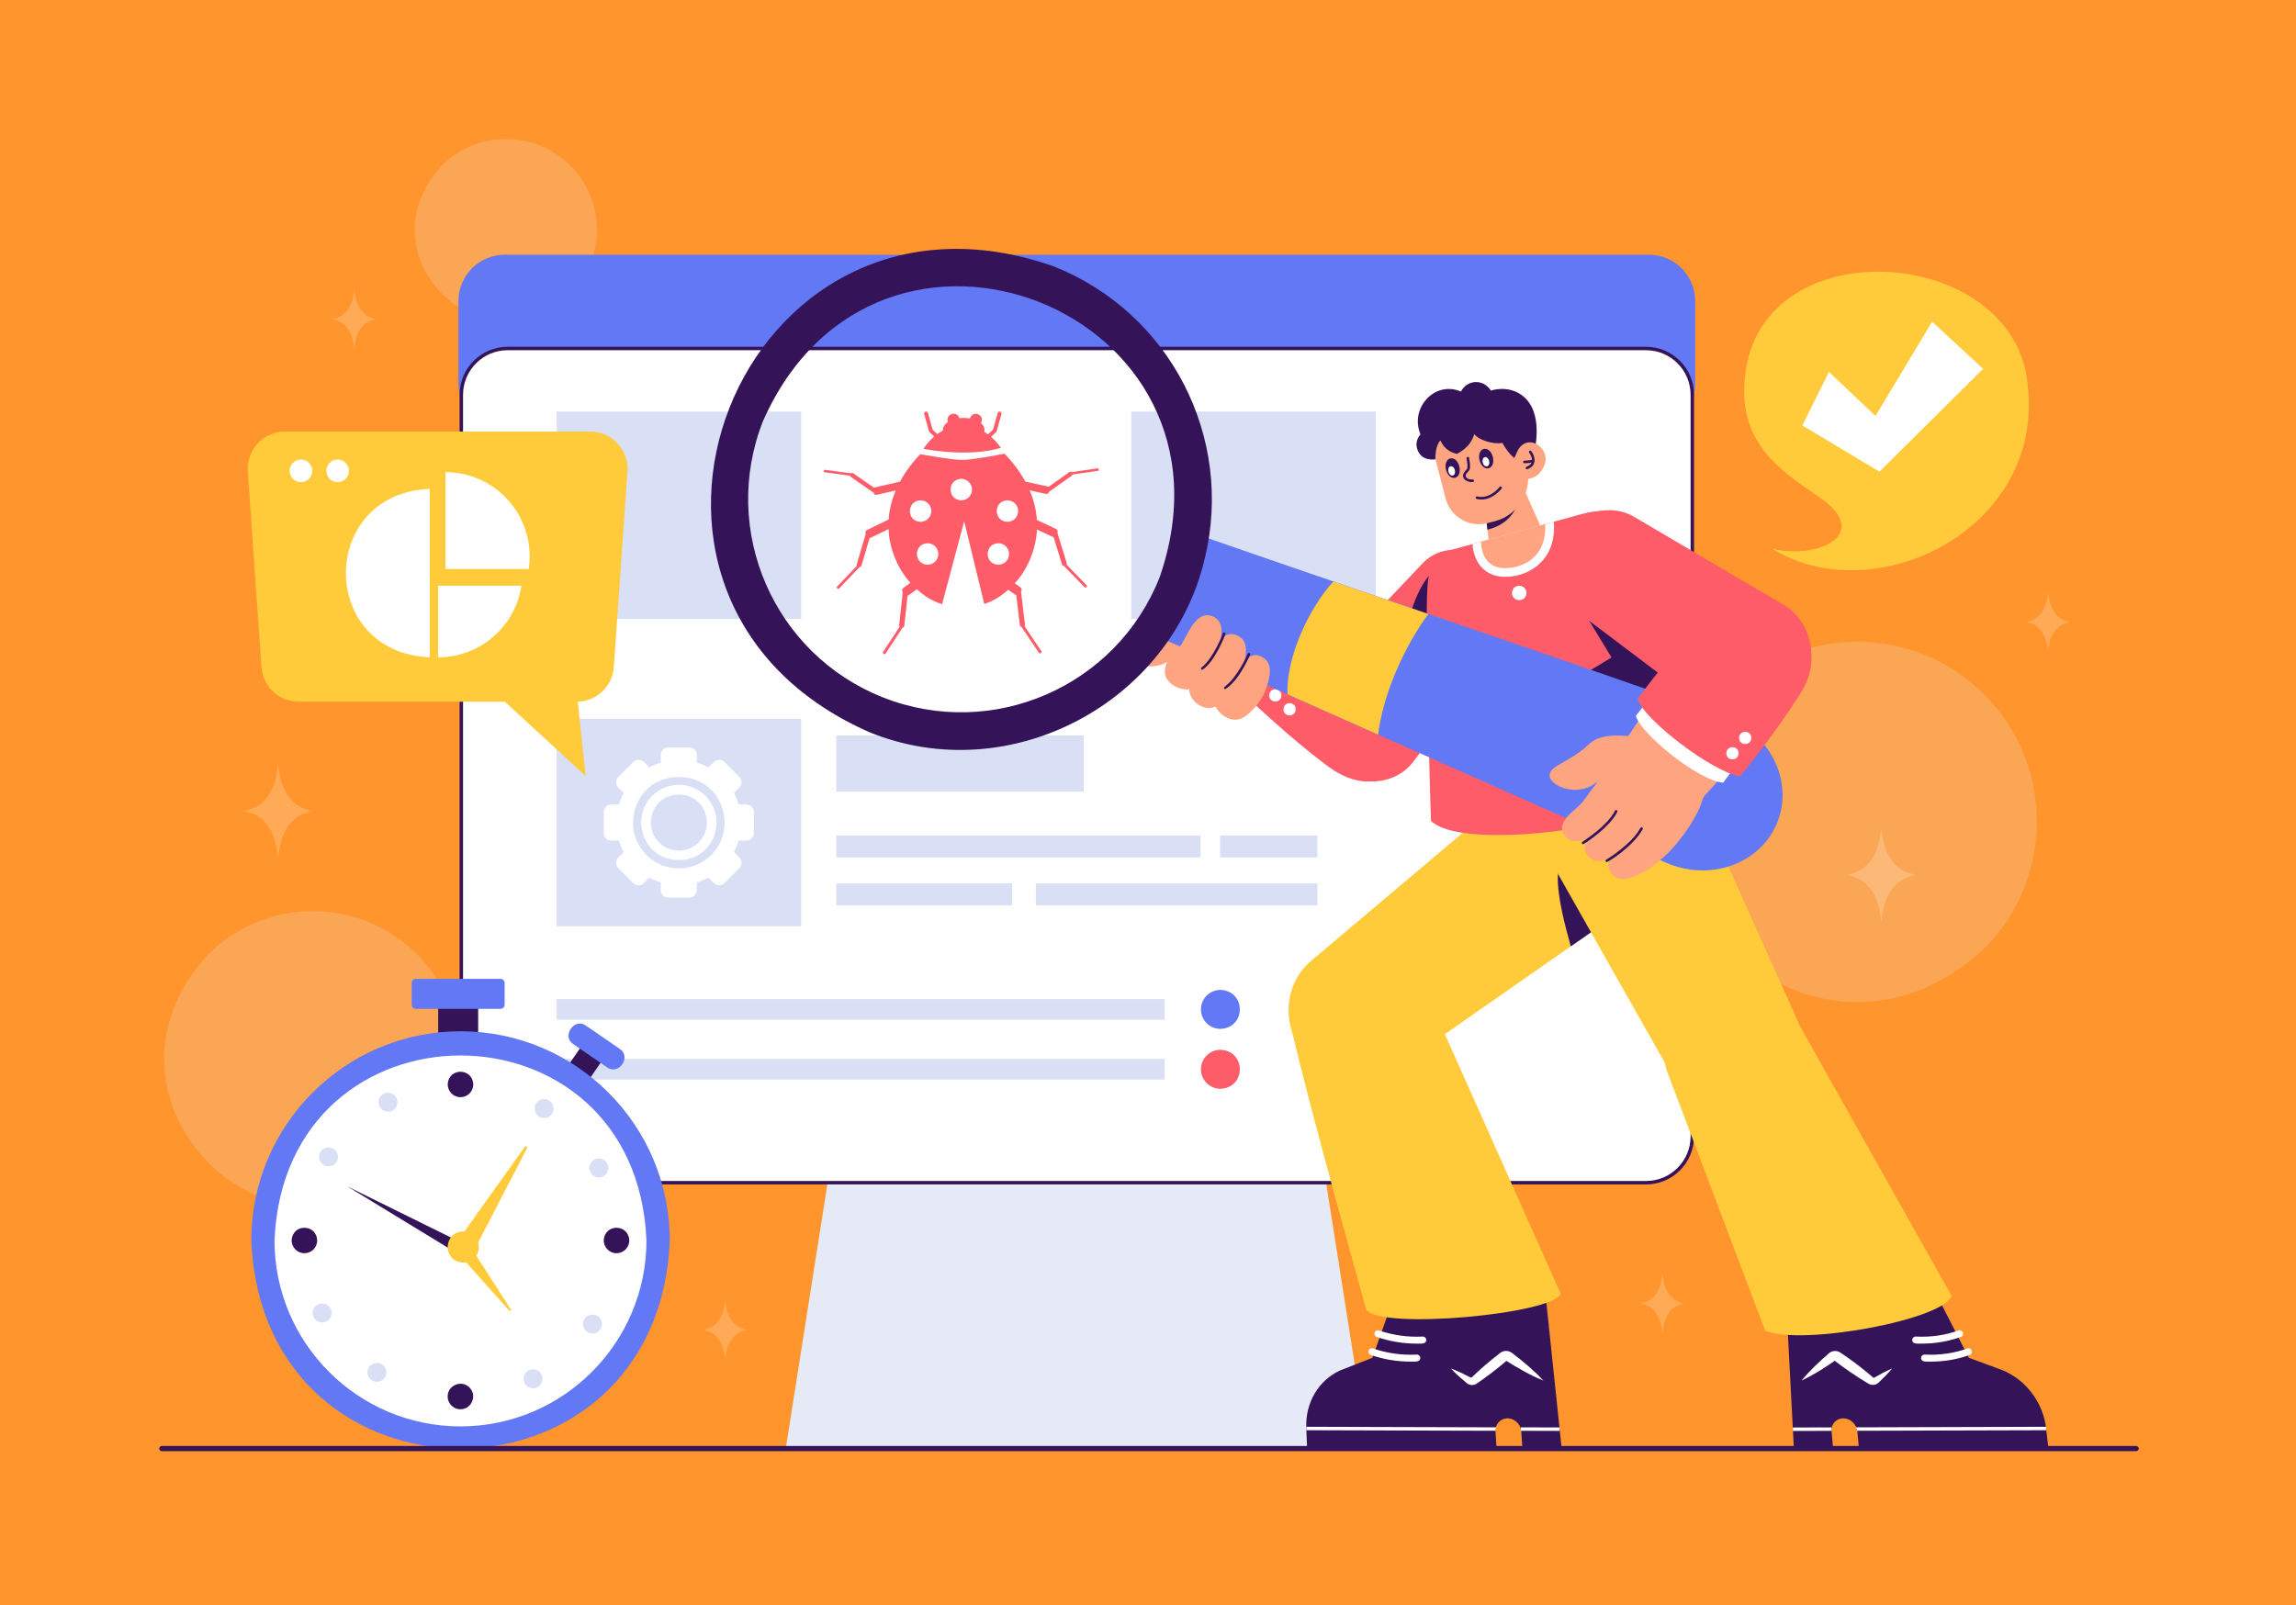 <svg width="1024" height="716" viewBox="0 0 1024 716" fill="none" xmlns="http://www.w3.org/2000/svg">
<rect x="0" y="0" width="1024" height="716" fill="#333333" stroke="none"/>
<g clip-path="url(#clip0_1637_22097)">
<rect width="1024" height="716" fill="#0047DB"/>
<path d="M1024 0H0V716H1024V0Z" fill="#FF952C"/>
<g opacity="0.2">
<path d="M186.074 425.778C211.822 451.525 211.822 493.271 186.074 519.019C121.777 578.405 33.455 490.048 92.833 425.777C118.58 400.029 160.327 400.029 186.074 425.778Z" fill="#E8EAF5"/>
</g>
<g opacity="0.2">
<path d="M254.356 73.872C270.186 89.702 270.186 115.366 254.356 131.196C214.826 167.706 160.527 113.385 197.032 73.871C212.861 58.043 238.526 58.043 254.356 73.872Z" fill="#E8EAF5"/>
</g>
<g opacity="0.2">
<path d="M884.945 309.773C916.258 341.086 916.258 391.855 884.945 423.168C806.75 495.39 699.339 387.934 771.551 309.772C802.863 278.46 853.631 278.46 884.945 309.773Z" fill="#E8EAF5"/>
</g>
<path d="M586.873 498.665H373.666L350.445 646.202H610.094L586.873 498.665Z" fill="#E6EAF7"/>
<path d="M735.406 113.639H225.126C213.726 113.639 204.484 122.88 204.484 134.28V171.289C204.484 182.689 213.726 191.93 225.126 191.93H735.406C746.806 191.93 756.048 182.689 756.048 171.289V134.28C756.047 122.88 746.805 113.639 735.406 113.639Z" fill="#6278F5"/>
<path d="M734.125 155.465H226.391C214.992 155.465 205.75 164.706 205.75 176.106V506.959C205.75 518.359 214.992 527.601 226.391 527.601H734.124C745.524 527.601 754.764 518.359 754.764 506.959V176.106C754.765 164.706 745.524 155.465 734.125 155.465Z" fill="white"/>
<path d="M734.12 528.369H226.387C214.582 528.369 204.977 518.764 204.977 506.959V176.106C204.977 164.301 214.581 154.696 226.387 154.696H734.12C745.925 154.696 755.529 164.3 755.529 176.106V506.959C755.529 518.764 745.925 528.369 734.12 528.369ZM226.387 156.234C215.429 156.234 206.514 165.149 206.514 176.107V506.96C206.514 517.918 215.429 526.833 226.387 526.833H734.12C745.078 526.833 753.992 517.918 753.992 506.96V176.106C753.992 165.148 745.077 156.233 734.12 156.233L226.387 156.234Z" fill="#341359"/>
<path d="M451.372 394.072H373V403.876H451.372V394.072Z" fill="#D9E0F5"/>
<path d="M535.39 372.702H373V382.506H535.39V372.702Z" fill="#D9E0F5"/>
<path d="M587.539 394.072H461.953V403.876H587.539V394.072Z" fill="#D9E0F5"/>
<path d="M587.526 372.702H544.133V382.506H587.526V372.702Z" fill="#D9E0F5"/>
<path d="M483.335 328.098H373V353.148H483.335V328.098Z" fill="#D9E0F5"/>
<path d="M357.292 320.672H248.25V413.189H357.292V320.672Z" fill="#D9E0F5"/>
<path d="M302.767 350.099C293.487 350.099 285.938 357.649 285.938 366.932C286.862 389.26 318.68 389.25 319.6 366.932C319.6 357.649 312.05 350.099 302.767 350.099ZM302.767 379.456C295.863 379.456 290.243 373.836 290.243 366.932C290.932 350.312 314.609 350.32 315.294 366.932C315.294 373.836 309.674 379.456 302.767 379.456Z" fill="white"/>
<path d="M332.871 358.875H329.466C328.928 357.079 328.214 355.36 327.341 353.736L329.744 351.333C331.064 350.012 331.064 347.875 329.744 346.558L323.124 339.939C321.807 338.618 319.67 338.618 318.349 339.939L315.947 342.342C314.322 341.469 312.603 340.755 310.807 340.216V336.812C310.807 334.948 309.297 333.438 307.433 333.438H298.069C296.205 333.438 294.695 334.948 294.695 336.812V340.216C292.899 340.755 291.181 341.469 289.556 342.342L287.149 339.939C285.832 338.618 283.695 338.618 282.378 339.939L275.755 346.558C274.438 347.875 274.438 350.011 275.755 351.333L278.162 353.736C277.289 355.36 276.575 357.079 276.033 358.875H272.632C270.769 358.875 269.258 360.385 269.258 362.249V371.613C269.258 373.477 270.768 374.987 272.632 374.987H276.033C276.575 376.783 277.289 378.502 278.162 380.126L275.755 382.532C274.438 383.849 274.438 385.986 275.755 387.303L282.378 393.927C283.695 395.244 285.832 395.244 287.149 393.927L289.556 391.521C291.18 392.394 292.899 393.107 294.695 393.65V397.051C294.695 398.915 296.205 400.425 298.069 400.425H307.433C309.296 400.425 310.807 398.915 310.807 397.051V393.65C312.603 393.107 314.322 392.394 315.947 391.521L318.349 393.927C319.67 395.244 321.807 395.244 323.124 393.927L329.744 387.303C331.064 385.987 331.064 383.85 329.744 382.532L327.341 380.126C328.214 378.502 328.928 376.783 329.466 374.987H332.871C334.734 374.987 336.245 373.477 336.245 371.613V362.249C336.245 360.385 334.735 358.875 332.871 358.875ZM302.75 387.39C291.47 387.39 282.293 378.212 282.293 366.933C283.416 339.785 322.094 339.798 323.212 366.933C323.212 378.212 314.034 387.39 302.75 387.39Z" fill="white"/>
<path d="M357.3 183.593H248.258V276.11H357.3V183.593Z" fill="#D9E0F5"/>
<path d="M613.565 183.593H504.523V276.11H613.565V183.593Z" fill="#D9E0F5"/>
<path d="M489.988 209.213C489.96 209.021 489.781 208.887 489.588 208.914L477.797 210.622C477.589 210.409 477.259 210.363 477.009 210.54L467.637 217.189C467.521 217.105 467.387 217.042 467.238 217.01L457.304 214.833C454.222 209.181 450.462 204.911 448.011 202.396C448.011 202.396 433.976 205.151 429.229 205.177C424.483 205.202 410.42 202.595 410.42 202.595C408.035 205.095 404.402 209.303 401.408 214.85L390.256 217.417C390.107 217.451 389.974 217.516 389.858 217.601L380.417 211.052C380.165 210.877 379.835 210.927 379.63 211.142L367.82 209.559C367.627 209.533 367.45 209.669 367.424 209.862C367.384 210.146 367.261 210.598 367.673 210.66L379.062 212.187C379.077 212.363 379.159 212.532 379.315 212.64L389.704 219.846C389.805 220.463 390.406 220.88 391.019 220.736L399.509 218.782C397.868 222.636 396.654 226.992 396.328 231.756L386.644 236.442C386.005 236.748 385.77 237.538 386.117 238.151L382.083 251.803C382.023 252.008 382.069 252.215 382.181 252.379L373.262 261.752C372.946 262.094 373.37 262.409 373.607 262.628C373.766 262.779 374.017 262.773 374.168 262.614L383.416 252.895C383.748 252.94 384.073 252.75 384.17 252.419L387.837 240.012C387.998 240.005 388.16 239.967 388.315 239.893L396.281 236.037C396.562 244.02 400.116 253.642 406.033 259.973L402.846 262.298C402.243 262.735 402.15 263.593 402.623 264.162L401.017 279.017C400.994 279.242 401.08 279.445 401.226 279.594L393.773 290.947C393.51 291.36 394.007 291.605 394.293 291.787C394.485 291.914 394.744 291.86 394.87 291.667L402.598 279.896C402.949 279.879 403.249 279.623 403.287 279.262L404.747 265.761C404.917 265.894 408.679 262.977 408.903 262.86C412.343 265.975 416.245 268.37 420.166 269.52L430.019 232.515L438.974 269.421C442.699 268.285 446.397 266.023 449.685 263.085C449.98 263.247 452.978 265.56 453.26 265.505L454.862 278.989C454.905 279.35 455.207 279.603 455.558 279.616L463.41 291.305C463.538 291.496 463.797 291.547 463.989 291.418C464.271 291.232 464.767 290.986 464.499 290.573L456.926 279.3C457.071 279.148 457.155 278.944 457.129 278.72L455.366 263.883C455.832 263.31 455.731 262.452 455.123 262.022L452.576 260.204C458.566 253.869 462.164 244.279 462.473 236.194L469.417 239.464C469.572 239.537 469.735 239.573 469.896 239.578L473.693 251.945C473.794 252.275 474.121 252.461 474.452 252.413L483.802 262.034C483.955 262.191 484.206 262.194 484.364 262.042C484.595 261.825 485.021 261.496 484.698 261.163L475.68 251.884C475.79 251.718 475.835 251.512 475.772 251.307L471.594 237.699C471.933 237.082 471.692 236.295 471.049 235.996L462.45 231.946C462.137 227.084 460.891 222.653 459.204 218.737L466.508 220.337C467.122 220.475 467.72 220.052 467.814 219.433L478.126 212.118C478.281 212.008 478.362 211.838 478.375 211.662L489.747 210.015C490.157 209.949 490.032 209.496 489.988 209.213Z" fill="#FF5C6A"/>
<path d="M415.352 227.988C415.352 230.636 413.205 232.783 410.557 232.783C404.22 232.587 404.221 223.388 410.557 223.194C413.205 223.193 415.352 225.34 415.352 227.988Z" fill="white"/>
<path d="M454.094 227.988C454.094 230.636 451.947 232.783 449.299 232.783C442.962 232.587 442.963 223.388 449.299 223.194C451.947 223.193 454.094 225.34 454.094 227.988Z" fill="white"/>
<path d="M450.047 247.126C450.047 249.774 447.901 251.92 445.253 251.92C438.915 251.724 438.917 242.526 445.253 242.332C447.901 242.332 450.047 244.478 450.047 247.126Z" fill="white"/>
<path d="M418.493 247.126C418.493 249.774 416.346 251.92 413.698 251.92C407.36 251.724 407.362 242.526 413.698 242.332C416.346 242.332 418.493 244.478 418.493 247.126Z" fill="white"/>
<path d="M433.508 218.399C433.508 221.047 431.362 223.194 428.714 223.194C422.376 222.998 422.378 213.799 428.714 213.605C431.362 213.604 433.508 215.751 433.508 218.399Z" fill="white"/>
<path d="M446.402 199.795C444.505 197.033 441.936 194.46 438.939 192.604C439.376 191.16 438.747 189.832 437.491 188.768C439.563 185.1 433.808 182.648 432.597 186.676C431.12 186.412 429.391 186.349 427.867 186.548C427.025 183.548 422.626 184.118 422.565 187.242C422.57 187.601 422.643 187.945 422.766 188.258C421.396 189.171 420.557 190.36 420.557 191.655C420.553 191.768 420.573 191.884 420.583 192.005C417.004 193.975 413.966 196.976 411.844 200.214C416.805 201.147 433.041 203.663 446.402 199.795Z" fill="#FF5C6A"/>
<path d="M420.223 195.613C419.828 196.047 419.465 196.505 419.131 196.984L414.407 192.63L412.183 184.699C411.892 183.591 413.537 183.131 413.864 184.23L415.958 191.682L420.223 195.613Z" fill="#FF5C6A"/>
<path d="M446.642 184.699L444.413 192.63L439.694 196.979C439.359 196.5 438.995 196.046 438.602 195.612L442.866 191.682L444.961 184.23C445.287 183.132 446.934 183.59 446.642 184.699Z" fill="#FF5C6A"/>
<path d="M519.352 445.674H248.266V454.892H519.352V445.674Z" fill="#D9E0F5"/>
<path d="M535.617 450.28C535.617 455.08 539.509 458.972 544.309 458.972C555.826 458.546 555.823 442.013 544.309 441.588C539.509 441.588 535.617 445.48 535.617 450.28Z" fill="#6278F5"/>
<path d="M519.352 472.398H248.266V481.616H519.352V472.398Z" fill="#D9E0F5"/>
<path d="M535.617 477.004C535.617 481.804 539.509 485.696 544.309 485.696C555.826 485.27 555.823 468.736 544.309 468.312C539.509 468.312 535.617 472.204 535.617 477.004Z" fill="#FF5C6A"/>
<path d="M582.586 636.964C582.141 625.869 587.946 615.74 597.807 611.292L612.099 605.69L619.694 584.237L689.396 578.515L696.494 646.174C696.52 646.24 678.982 646.165 678.985 646.129L678.473 638.489C678.254 635.172 675.248 632.5 671.914 632.732C668.884 632.941 666.775 635.606 666.978 638.656L667.477 646.095C667.47 646.171 582.977 645.844 582.944 645.873L582.586 636.964Z" fill="#341359"/>
<path d="M631.784 599.378C625.733 599.378 619.77 598.381 614.022 596.404C613.22 596.128 612.792 595.254 613.068 594.45C613.344 593.647 614.217 593.218 615.022 593.497C621.304 595.656 627.856 596.577 634.497 596.233C635.318 596.175 636.068 596.839 636.111 597.689C636.091 599.926 633.271 599.239 631.784 599.378Z" fill="white"/>
<path d="M629.113 607.41C623.062 607.41 617.1 606.412 611.35 604.436C610.548 604.16 610.12 603.285 610.396 602.482C610.672 601.679 611.543 601.251 612.35 601.528C618.632 603.689 625.186 604.605 631.824 604.265C632.653 604.217 633.395 604.872 633.439 605.721C633.416 607.959 630.601 607.272 629.113 607.41Z" fill="white"/>
<path d="M667.023 638.255L582.609 638.015L582.614 636.478L667.259 636.719L667.452 636.847L667.025 637.494L667.023 638.255Z" fill="white"/>
<path d="M678.301 636.727L678.297 638.264L695.559 638.312L695.564 636.775L678.301 636.727Z" fill="white"/>
<path d="M688.333 615.869C682.464 613.495 677.089 610.36 671.771 607.05C671.729 607.058 671.721 607.078 671.77 607.086C671.794 607.089 671.832 607.08 671.871 607.062C667.724 610.615 663.083 614.173 658.483 617.303C657.274 618.065 655.656 618.02 654.48 617.252L654.221 617.068C651.723 614.979 649.309 612.854 647.062 610.458C650.14 611.605 653.032 613.01 655.924 614.508C655.961 614.521 655.975 614.521 656 614.528C656.047 614.534 656.088 614.542 656.129 614.542C656.257 614.546 656.396 614.508 656.452 614.408C656.462 614.392 656.465 614.372 656.469 614.36C660.398 610.552 664.685 606.93 669.017 603.567L669.323 603.344C670.662 602.421 672.569 602.422 673.895 603.238C674.006 603.299 674.108 603.372 674.212 603.442C679.228 607.245 684.018 611.194 688.333 615.869Z" fill="white"/>
<path d="M728.781 356.443C716.272 340.16 694.031 336.326 679.905 348.258L584.671 428.705C572.856 438.685 571.308 456.74 581.293 469.738C591.278 482.736 609.123 485.895 621.81 477.053L724.089 405.776C739.26 395.204 741.289 372.726 728.781 356.443Z" fill="#FFCB3B"/>
<path d="M717.52 410.352L700.571 422.166C694.173 399.773 693.385 388.067 696.636 384.057L717.52 410.352Z" fill="#341359"/>
<path d="M633.999 438.024C628.824 426.897 612.787 422.697 597.439 428.447C582.09 434.197 572.219 442.28 576.17 459.689C583.738 493.031 609.336 584.237 609.336 584.237C615.837 593.46 693.489 586.094 696.046 577.056L633.999 438.024Z" fill="#FFCB3B"/>
<path d="M912.513 636.964C911.212 625.869 903.813 615.741 893.251 611.292L878.078 605.69L863.101 576.406L796.828 584.441L800.056 646.173C800.037 646.241 817.56 646.163 817.557 646.128L816.867 638.488C816.565 635.162 819.157 632.499 822.52 632.732C825.583 632.94 828.112 635.606 828.388 638.656L829.061 646.095C829.075 646.171 913.522 645.843 913.559 645.873L912.513 636.964Z" fill="#341359"/>
<path d="M857.174 599.378C855.687 599.24 852.86 599.929 852.836 597.689C852.879 596.839 853.611 596.175 854.45 596.232C861.141 596.571 867.532 595.658 873.456 593.505C874.256 593.215 875.137 593.627 875.427 594.424C875.716 595.222 875.305 596.104 874.507 596.394C869.053 598.377 863.235 599.378 857.174 599.378Z" fill="white"/>
<path d="M861.119 607.41C859.631 607.272 856.805 607.96 856.781 605.721C856.825 604.873 857.543 604.218 858.395 604.265C865.083 604.606 871.476 603.691 877.401 601.537C879.307 600.877 880.343 603.703 878.452 604.427C872.997 606.41 867.178 607.41 861.119 607.41Z" fill="white"/>
<path d="M828.18 638.255L828.178 637.493L827.711 636.876L827.915 636.723C828.045 636.71 912.369 636.483 912.552 636.478L912.556 638.015L828.18 638.255Z" fill="white"/>
<path d="M816.872 636.749L799.617 636.799L799.622 638.337L816.876 638.287L816.872 636.749Z" fill="white"/>
<path d="M803.477 615.869C807.21 611.309 811.406 607.395 815.809 603.587L815.89 603.524L816.056 603.403C817.358 602.491 819.153 602.447 820.521 603.208C825.634 606.561 830.57 610.344 835.216 614.325C835.336 614.498 835.56 614.608 835.751 614.616C835.793 614.608 835.785 614.634 835.871 614.589C838.471 613.086 841.111 611.652 843.895 610.46C842.038 612.681 839.997 614.712 837.912 616.686C837.065 617.614 835.646 618.007 834.451 617.701C833.775 617.572 833.11 617.132 832.529 616.781C827.646 613.847 822.887 610.564 818.368 607.105C818.365 607.099 818.361 607.095 818.358 607.092C818.352 607.083 818.345 607.079 818.342 607.073C818.333 607.065 818.33 607.048 818.335 607.039C818.339 607.029 818.355 607.016 818.375 606.995C818.385 606.985 818.396 606.973 818.406 606.959L818.414 606.949L818.416 606.943C813.641 610.27 808.816 613.373 803.477 615.869Z" fill="white"/>
<path d="M799.643 452.169C793.694 441.437 777.399 438.382 762.496 445.203C747.593 452.025 739.257 466.355 743.491 477.871L787.252 593.643C804.168 600.492 867.477 588.503 870.354 578.026L799.643 452.169Z" fill="#FFCB3B"/>
<path d="M801.18 454.118L750.113 340.393C742.538 323.524 720.826 317.361 702.505 326.631C684.185 335.902 676.291 357.046 685.397 373.141L746.781 481.645C754.396 495.105 771.851 499.976 786.475 492.576C801.1 485.175 807.515 468.225 801.18 454.118Z" fill="#FFCB3B"/>
<path d="M502.823 288.969C498.292 295.105 513.03 300.782 521.54 294.667C523.73 293.093 525.166 291.592 525.355 291.582C533.717 293.979 540.996 288.641 544.594 284.565L536.838 270.931C536.838 270.931 524.131 269.849 518.927 275.763C512.525 283.036 504.895 286.162 502.823 288.969Z" fill="#FFA480"/>
<path d="M586.058 302.331L634.623 251.144C636.459 249.21 638.672 247.712 641.203 246.695C649.05 243.539 658.875 245.489 666.235 251.662C676.261 260.07 678.92 273.72 672.292 282.737L630.486 339.594C621.298 351.797 603.382 350.965 591.53 340.981C579.935 331.662 575.546 313.338 586.058 302.331Z" fill="#FF5C6A"/>
<path d="M588.898 336.141L546.709 292.1C529.139 272.691 553.874 245.204 575.025 260.657L623.098 297.919C636.006 307.925 638.697 326.071 628.593 337.37C618.486 348.673 600.212 347.951 588.898 336.141Z" fill="#FFA480"/>
<path d="M587.833 333.14C574.675 320.938 556.008 305.092 556.008 305.092C557.6 294.175 580.845 269.776 588.734 268.537C588.734 268.537 598.055 277.377 616.669 293.426L587.833 333.14Z" fill="white"/>
<path d="M596.211 269.941C596.211 269.941 609.117 280.821 628.106 299.945C634.495 306.38 637.733 311.676 637.798 319.588C638.027 330.207 631.153 340.944 621.508 345.676C610.93 350.99 601.483 348.858 591.114 341.018C574.293 328.302 558.234 312.852 558.234 312.852C560.799 300.889 587.299 271.325 596.211 269.941Z" fill="#FF5C6A"/>
<path d="M568.564 312.936C564.968 312.569 565.373 307.287 568.983 307.473C572.578 307.84 572.173 313.121 568.564 312.936Z" fill="white"/>
<path d="M574.939 319.137C571.343 318.77 571.748 313.488 575.357 313.673C578.953 314.041 578.548 319.322 574.939 319.137Z" fill="white"/>
<path d="M638.01 255.97L639.909 276.109L628.383 275.766C630.803 267.499 633.869 260.598 638.01 255.97Z" fill="#341359"/>
<path d="M678.182 214.762L661.383 219.37L664.637 246.928L689.442 240.126L678.182 214.762Z" fill="#FFA480"/>
<path d="M663.388 236.295C674.687 233.469 678.811 224.758 677.673 214.901L661.383 219.368L663.388 236.295Z" fill="#341359"/>
<path d="M680.932 208.357L675.184 186.14C674.737 184.412 672.972 183.373 671.244 183.82L640.182 191.857C638.453 192.304 637.414 194.068 637.862 195.797L644.741 222.386C646.857 230.563 655.2 235.476 663.377 233.362L666.716 232.498C677.308 229.757 683.672 218.949 680.932 208.357Z" fill="#FFA480"/>
<path d="M678.636 176.232C672.235 171.637 664.942 174.238 664.942 174.238C661.641 169.091 654.607 169.089 651.545 174.671C639.91 169.604 628.557 182.119 633.542 193.792C633.542 193.792 630.848 196.349 632.066 200.28C633.868 206.091 640.159 204.906 640.159 204.906C640.159 204.906 640.108 202.167 640.673 200.009C641.392 197.265 642.402 196.499 642.402 196.499C644.235 200.419 647.008 201.858 649.821 202.478C654.957 199.701 656.598 196.55 657.522 193.639C659.169 196.066 665.738 198.408 670.092 197.578C671.29 200.009 674.578 204.576 676.975 205.175L684.345 201.067C684.345 201.067 688.892 183.593 678.636 176.232Z" fill="#341359"/>
<path d="M656.543 215.054C653.855 215.21 650.802 212.818 653.629 209.971C653.993 209.568 654.337 209.187 654.42 208.788C654.649 207.675 654.245 205.322 654.07 204.509C653.913 203.774 655.038 203.527 655.197 204.266C655.225 204.394 655.875 207.442 655.549 209.022C655.375 210.383 653.27 211.262 653.735 212.563C654.252 214.045 656.764 213.896 656.789 213.894C657.729 213.938 657.57 215.207 656.543 215.054Z" fill="#341359"/>
<path d="M660.725 222.832C660.098 222.75 657.956 222.93 658.144 221.876C658.22 221.567 658.534 221.378 658.84 221.451C664.56 222.833 668.75 217.273 668.79 217.217C669.235 216.614 670.165 217.291 669.718 217.901C669.552 218.126 666.019 222.832 660.725 222.832Z" fill="#341359"/>
<path d="M659.853 205.329C661.44 211.034 667.123 209.595 665.804 203.822C664.218 198.117 658.534 199.557 659.853 205.329Z" fill="#341359"/>
<path d="M661.299 206.332C662.041 209.044 664.768 208.353 664.131 205.615C663.388 202.904 660.662 203.594 661.299 206.332Z" fill="white"/>
<path d="M644.908 209.566C646.494 215.272 652.178 213.832 650.859 208.06C649.272 202.355 643.589 203.795 644.908 209.566Z" fill="#341359"/>
<path d="M646.018 210.433C646.76 213.145 649.486 212.455 648.85 209.716C648.107 207.004 645.38 207.695 646.018 210.433Z" fill="white"/>
<path d="M674.971 205.194L676.922 200.937C681.486 192.645 692.164 200.168 688.601 207.921C687.44 210.872 684.868 213.2 681.689 213.589C676.192 214.294 673.116 209.244 674.971 205.194Z" fill="#FFA480"/>
<path d="M681.005 209.35C680.393 209.37 680.206 208.448 680.795 208.237C684.652 206.879 683.071 203.297 682.011 201.929C681.556 201.333 682.458 200.629 682.924 201.224C684.499 203.193 685.91 207.807 681.005 209.35Z" fill="#341359"/>
<path d="M679.886 206.642C679.134 206.639 679.131 205.495 679.883 205.489C682.142 205.479 683.413 205.077 683.425 205.074C683.729 204.976 684.052 205.14 684.151 205.443C684.249 205.745 684.085 206.07 683.783 206.169C683.729 206.188 682.343 206.632 679.886 206.642Z" fill="#341359"/>
<path d="M735.038 244.135C724.852 222.213 711.448 227.688 698.685 231.188L646.591 245.476C638.79 247.616 636.76 253.183 636.432 266.188C635.78 292.01 638.195 366.212 638.195 366.212C655.6 382.841 767.348 364.041 771.766 339.597C771.766 339.597 747.4 270.74 735.038 244.135Z" fill="#FF5C6A"/>
<path d="M680.743 265.026C679.942 269.223 673.821 268.248 674.362 264.011C675.163 259.815 681.284 260.789 680.743 265.026Z" fill="white"/>
<path d="M718.716 293.292L707.17 274.285L746.159 300.321L738.398 318.326L705.984 301.021L718.716 293.292Z" fill="#341359"/>
<path d="M672.337 257.274C663.563 257.824 657.442 252.309 656.703 242.701L692.96 232.762C694.377 249.323 682.644 256.904 672.337 257.274Z" fill="white"/>
<path d="M672.122 253.439C666.311 253.762 660.976 250.994 660.484 241.671L689.17 233.8C689.87 247.889 680.323 252.978 672.122 253.439Z" fill="#FFA480"/>
<path d="M792.728 366.696C799.887 348.526 789.621 327.717 770.28 320.091C702.159 295.794 587.627 257.235 535.016 238.794L516.641 284.119C581.652 313.035 677.021 355.456 742.029 384.375C761.967 393.76 785.254 385.642 792.728 366.696Z" fill="#6278F5"/>
<path d="M574.21 309.72C574.861 310.01 612.399 326.707 614.623 327.696C616.84 309.741 626.073 288.884 637.001 273.901C609.206 264.372 602.146 261.977 594.658 259.392C583.604 271.481 573.47 293.73 574.21 309.72Z" fill="#FFCB3B"/>
<path d="M387.75 326.635C450.435 352.123 522.611 313.367 537.379 248.831C550.282 195.49 522.221 139.447 469.718 118.742C329.699 69.862 252.047 266.816 387.75 326.635ZM393.862 311.129C345.097 291.903 321.069 236.586 340.296 187.821C391.409 72.418 558.579 138.359 517.171 257.559C497.944 306.323 442.628 330.356 393.862 311.129Z" fill="#341359"/>
<path d="M795.197 269.646L728.831 230.578C718.14 224.223 704.03 228.39 697.073 238.914C689.79 249.785 691.719 264.064 701.465 271.421L762.92 317.819C775.481 327.427 794.037 322.864 802.739 309.567C811.698 296.813 808.896 277.438 795.197 269.646Z" fill="#FF5C6A"/>
<path d="M692.145 343.413C687.263 349.031 701.16 355.694 709.911 350.403C712.164 349.041 713.677 347.693 713.861 347.697C721.79 350.679 729.32 346.04 733.118 342.36L726.629 328.498C726.629 328.498 714.353 326.462 708.833 331.813C702.042 338.392 694.379 340.842 692.145 343.413Z" fill="#FFA480"/>
<path d="M713.099 371.674C708.275 374.232 701.584 377.459 698.131 373.186C693.033 366.877 702.288 361.884 705.911 357.742C707.937 355.426 711.495 348.481 715.674 347.799C720.532 347.005 727.684 351.987 726.702 357.544C725.72 363.1 716.593 369.82 713.099 371.674Z" fill="#FFA480"/>
<path d="M723.029 380.686C718.32 383.125 711.782 386.192 708.302 381.948C703.165 375.681 712.198 370.92 715.696 366.909C717.652 364.667 721.034 357.905 725.141 357.297C729.916 356.59 737.055 361.584 736.186 367.022C735.317 372.459 726.44 378.919 723.029 380.686Z" fill="#FFA480"/>
<path d="M733.385 388.851C728.902 391.221 722.661 394.204 719.04 390.089C713.693 384.014 722.288 379.386 725.506 375.491C727.305 373.315 730.269 366.751 734.256 366.157C738.892 365.466 746.132 370.305 745.559 375.581C744.987 380.858 736.631 387.133 733.385 388.851Z" fill="#FFA480"/>
<path d="M717.844 341.044C720.186 337.103 719.806 330.592 728.492 327.094L760.033 353.173C759.581 361.6 748.4 377.181 741.131 383.057L704.484 359.641C709.766 352.768 716.93 342.576 717.844 341.044Z" fill="#FFA480"/>
<path d="M716.626 384.588C716.066 384.608 715.825 383.793 716.332 383.515C716.444 383.449 727.615 376.788 731.607 369.355C731.959 368.698 732.981 369.229 732.624 369.9C728.171 377.837 717.578 384.24 716.626 384.588Z" fill="#341359"/>
<path d="M706.049 376.585C705.495 376.604 705.249 375.806 705.742 375.52C705.853 375.451 716.878 368.489 720.27 361.682C720.603 361.015 721.64 361.515 721.302 362.196C717.764 369.294 706.818 376.207 706.355 376.498C706.259 376.557 706.153 376.585 706.049 376.585Z" fill="#341359"/>
<path d="M796.976 313.98L756.286 359.41C738.275 378.41 708.98 355.847 722.772 333.578L756.254 282.798C765.246 269.165 783.132 265.095 795.17 274.307C807.212 283.522 807.887 301.798 796.976 313.98Z" fill="#FFA480"/>
<path d="M794.076 315.262C782.915 329.312 768.541 349.136 768.541 349.136C757.534 348.383 731.431 327.068 729.594 319.297C729.594 319.297 737.695 309.328 752.277 289.542L794.076 315.262Z" fill="white"/>
<path d="M730.398 311.723C730.398 311.723 740.262 298.024 757.879 277.63C763.807 270.768 768.84 267.135 776.725 266.467C787.296 265.426 798.527 271.461 803.981 280.717C810.086 290.858 808.682 300.44 801.657 311.377C790.262 329.12 776.084 346.312 776.084 346.312C763.96 344.668 732.458 320.502 730.398 311.723Z" fill="#FF5C6A"/>
<path d="M775.402 336.025C775.31 339.639 770.013 339.638 769.922 336.025C770.014 332.412 775.311 332.412 775.402 336.025Z" fill="white"/>
<path d="M781.089 329.181C780.998 332.794 775.701 332.794 775.609 329.181C775.701 325.568 780.998 325.568 781.089 329.181Z" fill="white"/>
<path d="M543.053 290.674C544.658 285.313 546.56 277.942 541.574 275.328C534.212 271.47 530.454 281.371 527.611 286.242C524.056 292.335 520.8 292.47 519.632 298.205C518.278 304.855 527.098 308.793 531.578 307.177C537.017 305.214 541.891 294.556 543.053 290.674Z" fill="#FFA480"/>
<path d="M554.102 298.821C555.609 293.6 557.382 286.415 552.419 283.768C545.092 279.86 541.234 289.338 538.786 294.212C536.592 298.581 530.192 303.706 530.404 307.955C530.65 312.895 537.428 318.124 543.006 314.782C547.847 311.882 553.01 302.603 554.102 298.821Z" fill="#FFA480"/>
<path d="M564.292 308.191C566.063 303.305 568.206 296.549 563.517 293.456C556.595 288.89 553.115 298.27 549.618 302.087C547.663 304.221 541.421 308.16 541.383 312.291C541.338 317.093 548.518 323.38 554.192 320.24C558.951 317.606 563.009 311.729 564.292 308.191Z" fill="#FFA480"/>
<path d="M546.48 307.421C545.947 307.439 545.684 306.687 546.14 306.379C552.045 302.078 556.439 291.737 556.482 291.632C556.775 290.943 557.836 291.379 557.545 292.079C557.385 292.34 552.776 303.532 546.48 307.421Z" fill="#341359"/>
<path d="M536.223 298.815C535.698 298.833 535.43 298.102 535.868 297.785C541.243 293.591 545.413 282.618 545.454 282.508C545.719 281.808 546.798 282.202 546.534 282.913C546.353 283.212 542.05 295.046 536.223 298.815Z" fill="#341359"/>
<path d="M257.365 310.042H221.93L261.199 346.194L257.365 310.042Z" fill="#FFCB3B"/>
<path d="M263.243 192.501H127.125C117.479 192.501 109.845 200.684 110.518 210.309L116.605 297.544C117.205 306.274 124.471 313.035 133.212 313.035H257.156C265.907 313.035 273.162 306.274 273.773 297.544L279.86 210.309C280.535 200.684 272.9 192.501 263.243 192.501Z" fill="#FFCB3B"/>
<path d="M139.268 210.032C139.268 212.82 137.009 215.079 134.221 215.079C127.54 214.849 127.542 205.214 134.221 204.984C137.009 204.985 139.268 207.244 139.268 210.032Z" fill="white"/>
<path d="M155.628 210.032C155.628 212.82 153.368 215.079 150.581 215.079C143.899 214.849 143.901 205.214 150.581 204.984C153.368 204.985 155.628 207.244 155.628 210.032Z" fill="white"/>
<path d="M236.229 248.19C236.229 250.103 236.084 251.977 235.813 253.811H198.664V210.625C219.415 210.625 236.229 227.44 236.229 248.19Z" fill="white"/>
<path d="M232.563 261.271C229.847 279.35 214.252 293.215 195.414 293.215V261.271H232.563Z" fill="white"/>
<path d="M191.676 218.085V293.215C141.709 291.079 141.924 220.095 191.676 218.085Z" fill="white"/>
<path d="M812.15 222.317C797.866 212.283 777.883 200.936 777.883 174.559C777.883 101.815 894.023 107.222 903.843 167.921C914.697 235.022 836.865 273.363 790.486 244.867C812.124 249.677 834.244 237.836 812.15 222.317Z" fill="#FFCB3B"/>
<path d="M861.723 143.503L836.452 185.567L815.73 165.9L803.852 189.783L838.221 210.416L884.468 164.535L861.723 143.503Z" fill="white"/>
<path d="M213.258 444.839H195.43V470.975H213.258V444.839Z" fill="#341359"/>
<path d="M223.214 436.655H185.457C184.441 436.655 183.617 437.479 183.617 438.496V448.188C183.617 449.204 184.441 450.028 185.457 450.028H223.214C224.23 450.028 225.054 449.204 225.054 448.188V438.496C225.054 437.479 224.23 436.655 223.214 436.655Z" fill="#6278F5"/>
<path d="M259.618 466.264L251.664 477.832L260.918 484.195L268.872 472.627L259.618 466.264Z" fill="#341359"/>
<path d="M276.671 468.089L261.069 457.361C256.052 454.146 250.615 462.053 255.412 465.588L271.013 476.316C276.09 479.49 281.447 471.688 276.671 468.089Z" fill="#6278F5"/>
<path d="M205.392 460.042C153.934 460.042 112.07 501.906 112.07 553.364C117.196 677.168 293.607 677.131 298.714 553.363C298.714 501.906 256.851 460.042 205.392 460.042Z" fill="#6278F5"/>
<path d="M205.367 636.308C159.631 636.308 122.422 599.1 122.422 553.363C126.978 443.325 283.773 443.357 288.312 553.364C288.312 599.1 251.103 636.308 205.367 636.308Z" fill="white"/>
<path d="M234.839 511.447C234.582 511.29 234.233 511.381 234.038 511.655L203.406 554.548L210.768 559.053L235.019 512.255C235.174 511.956 235.095 511.604 234.839 511.447Z" fill="#FFCB3B"/>
<path d="M227.738 584.727C227.914 584.593 227.957 584.346 227.838 584.159L209.112 554.991L204.047 558.844L227.163 584.673C227.312 584.838 227.561 584.862 227.738 584.727Z" fill="#FFCB3B"/>
<path d="M206.613 554.759L154.922 529.256L203.805 559.053L206.613 554.759Z" fill="#341359"/>
<path d="M213.534 556.806C213.241 560.638 209.898 563.508 206.066 563.215C196.89 562.146 197.896 548.999 207.126 549.337C210.958 549.63 213.826 552.973 213.534 556.806Z" fill="#FFCB3B"/>
<path d="M173.041 495.884C168.649 495.861 167.199 489.979 171.077 487.913C173.08 486.822 175.762 487.653 176.783 489.695C178.278 492.433 176.155 495.936 173.041 495.884Z" fill="#D9E0F5"/>
<path d="M146.528 520.319C143.261 520.376 141.157 516.558 142.958 513.83C144.138 511.88 146.889 511.269 148.791 512.52C152.34 514.787 150.737 520.313 146.528 520.319Z" fill="#D9E0F5"/>
<path d="M143.673 589.926C139.281 589.903 137.832 584.021 141.71 581.955C143.713 580.865 146.394 581.696 147.416 583.736C148.91 586.475 146.788 589.978 143.673 589.926Z" fill="#D9E0F5"/>
<path d="M168.104 616.447C164.843 616.506 162.737 612.687 164.534 609.958C166.491 606.794 171.453 607.656 172.23 611.293C172.871 613.844 170.736 616.517 168.104 616.447Z" fill="#D9E0F5"/>
<path d="M237.713 619.298C233.32 619.275 231.871 613.392 235.749 611.326C237.751 610.236 240.433 611.067 241.456 613.109C242.95 615.846 240.828 619.349 237.713 619.298Z" fill="#D9E0F5"/>
<path d="M264.229 594.863C260.967 594.922 258.861 591.101 260.66 588.374C261.84 586.424 264.591 585.812 266.492 587.064C270.041 589.331 268.437 594.856 264.229 594.863Z" fill="#D9E0F5"/>
<path d="M267.087 525.255C262.695 525.233 261.247 519.349 265.124 517.284C267.127 516.194 269.809 517.025 270.83 519.066C272.324 521.804 270.202 525.306 267.087 525.255Z" fill="#D9E0F5"/>
<path d="M242.653 498.734C239.386 498.791 237.282 494.974 239.084 492.245C240.264 490.296 243.015 489.684 244.916 490.935C248.464 493.202 246.861 498.728 242.653 498.734Z" fill="#D9E0F5"/>
<path d="M205.38 489.446C202.161 489.454 199.553 486.74 199.693 483.523C200.291 475.987 211.071 476.444 211.063 483.989C210.937 487.049 208.441 489.446 205.38 489.446Z" fill="#341359"/>
<path d="M205.346 628.66C202.2 628.729 199.461 625.878 199.659 622.738C199.819 617.712 206.162 615.403 209.528 619.115C212.879 622.689 210.258 628.708 205.346 628.66Z" fill="#341359"/>
<path d="M135.771 559.053C132.552 559.061 129.944 556.347 130.084 553.131C130.681 545.593 141.462 546.051 141.453 553.597C141.328 556.656 138.832 559.053 135.771 559.053Z" fill="#341359"/>
<path d="M274.963 559.053C271.818 559.122 269.078 556.271 269.276 553.131C269.873 545.594 280.654 546.052 280.646 553.597C280.52 556.656 278.024 559.053 274.963 559.053Z" fill="#341359"/>
<g opacity="0.2">
<path d="M165.629 141.775C162.011 140.693 159.186 136.857 158.389 131.947L157.954 129.267L157.519 131.947C156.721 136.858 153.896 140.693 150.279 141.775L148.305 142.365L150.279 142.957C153.896 144.039 156.721 147.874 157.519 152.785L157.954 155.465L158.389 152.785C159.186 147.874 162.011 144.039 165.629 142.957L167.602 142.365L165.629 141.775Z" fill="white"/>
<path d="M749.105 580.882C745.488 579.8 742.662 575.965 741.865 571.054L741.43 568.374L740.995 571.054C740.198 575.965 737.372 579.8 733.755 580.882L731.781 581.473L733.755 582.063C737.372 583.145 740.198 586.981 740.995 591.891L741.43 594.571L741.865 591.891C742.662 586.98 745.488 583.145 749.105 582.063L751.079 581.473L749.105 580.882Z" fill="white"/>
<path d="M921.113 276.854C917.496 275.772 914.67 271.937 913.873 267.026L913.438 264.346L913.003 267.026C912.206 271.937 909.38 275.772 905.763 276.854L903.789 277.445L905.763 278.035C909.38 279.117 912.206 282.953 913.003 287.863L913.438 290.543L913.873 287.863C914.67 282.952 917.496 279.117 921.113 278.035L923.087 277.445L921.113 276.854Z" fill="white"/>
<path d="M331.121 592.664C327.503 591.582 324.678 587.746 323.881 582.836L323.446 580.156L323.011 582.836C322.214 587.747 319.388 591.582 315.771 592.664L313.797 593.255L315.771 593.845C319.388 594.927 322.214 598.763 323.011 603.673L323.446 606.353L323.881 603.673C324.678 598.762 327.503 594.927 331.121 593.845L333.095 593.255L331.121 592.664Z" fill="white"/>
<path d="M136.16 360.884C130.447 359.175 125.984 353.117 124.725 345.36L124.038 341.127L123.351 345.36C122.091 353.117 117.629 359.175 111.915 360.884L108.797 361.817L111.915 362.75C117.629 364.46 122.091 370.518 123.351 378.274L124.038 382.507L124.725 378.274C125.984 370.518 130.447 364.46 136.16 362.75L139.279 361.817L136.16 360.884Z" fill="white"/>
<path d="M851.176 389.384C845.462 387.675 841 381.617 839.741 373.86L839.053 369.627L838.366 373.86C837.107 381.617 832.644 387.675 826.931 389.384L823.812 390.317L826.931 391.25C832.644 392.96 837.107 399.018 838.366 406.774L839.053 411.007L839.741 406.774C841 399.018 845.462 392.96 851.176 391.25L854.294 390.317L851.176 389.384Z" fill="white"/>
</g>
<path d="M952.724 647.355H72.169C71.532 647.355 71.016 646.839 71.016 646.202C71.016 645.566 71.532 645.049 72.169 645.049H952.724C953.361 645.049 953.877 645.566 953.877 646.202C953.877 646.839 953.361 647.355 952.724 647.355Z" fill="#341359"/>
</g>
<defs>
<clipPath id="clip0_1637_22097">
<rect width="1024" height="716" fill="white"/>
</clipPath>
</defs>
</svg>
